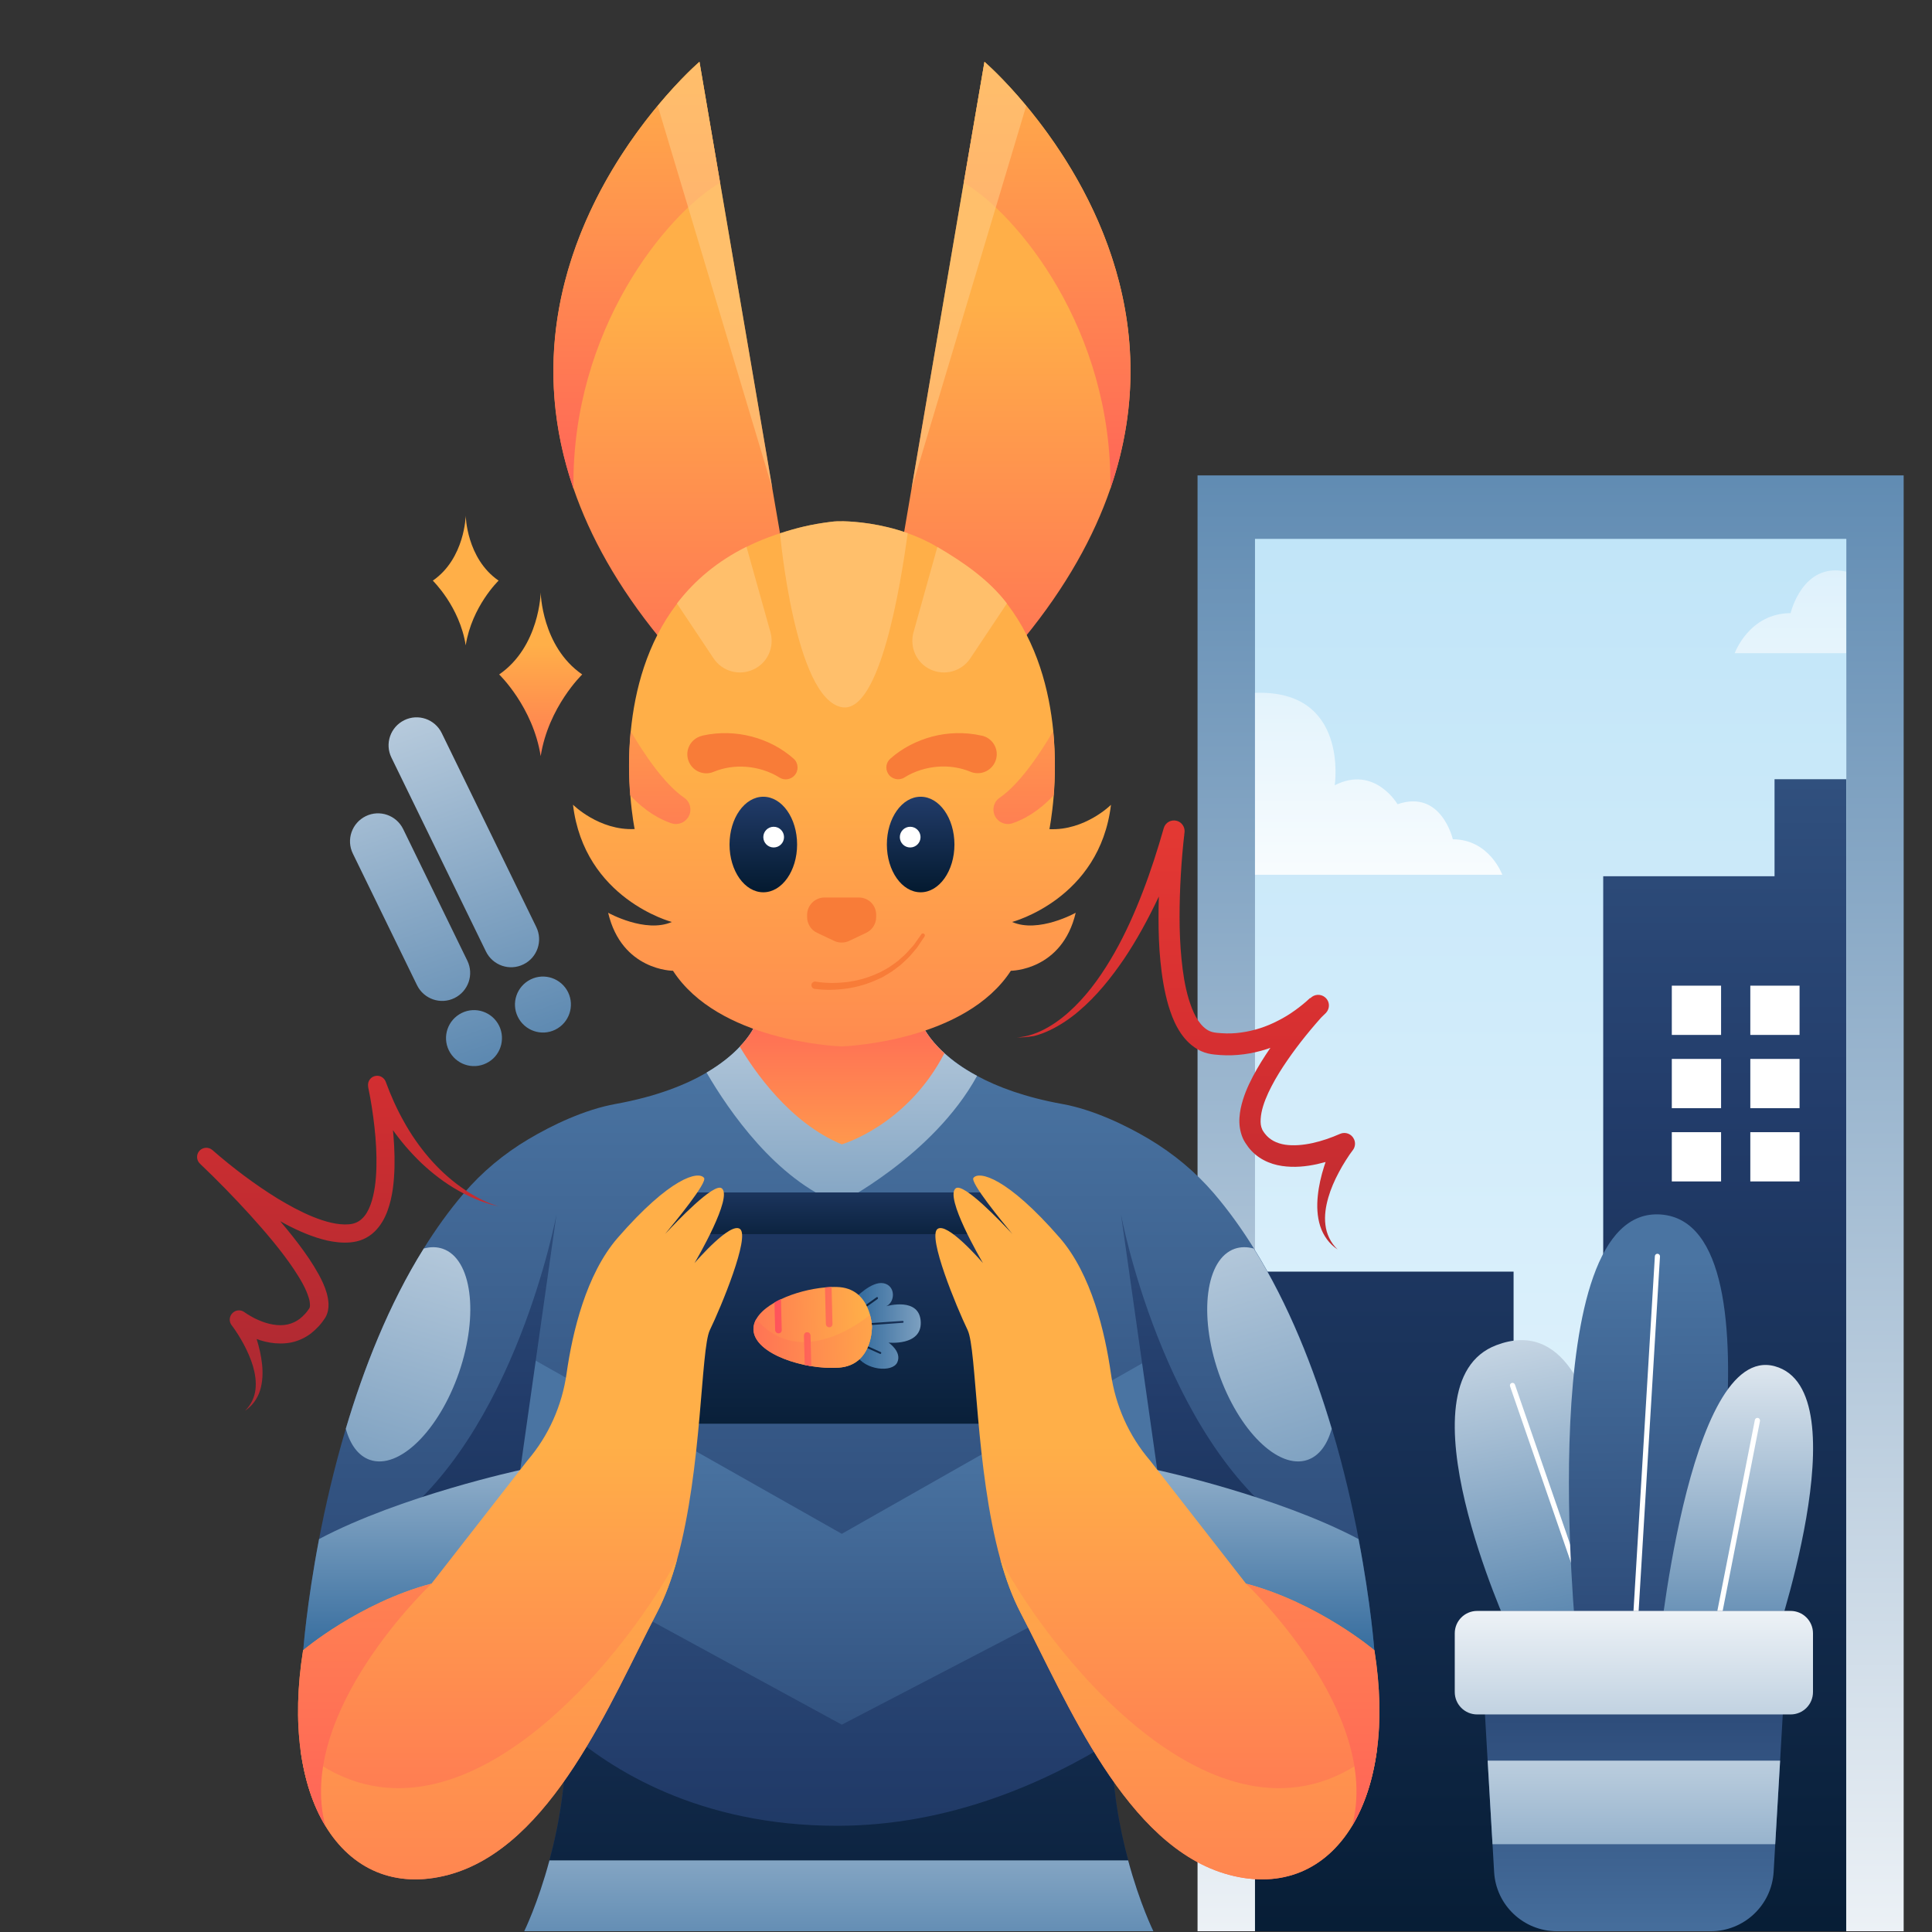 <svg width="1500" height="1500" viewBox="0 0 1500 1500" fill="none" xmlns="http://www.w3.org/2000/svg">
<rect x="0" y="0" width="1500" height="1500" fill="#333333" stroke="none"/>
<path d="M1478 369.103H929.768V1499.41H1478V369.103Z" fill="url(#paint0_linear_200_2)"/>
<path d="M1433.49 418.381H974.375V1499.41H1433.49V418.381Z" fill="url(#paint1_linear_200_2)"/>
<path d="M1433.39 604.985V1499.41H974.375V987.289H1175.14V1074.36H1244.73V680.316H1377.75V604.985H1433.39Z" fill="url(#paint2_linear_200_2)"/>
<path d="M974.375 679.167H1166.39C1166.39 679.167 1156.5 651.702 1127.97 651.613C1127.97 651.613 1119.05 612.58 1085.05 624.413C1085.05 624.413 1067.29 593.857 1036.29 609.665C1036.29 609.665 1047.51 535.13 974.375 537.956V679.167Z" fill="url(#paint3_linear_200_2)"/>
<path d="M1433.39 443.815V507.135H1346.84C1346.84 507.135 1357.97 476.137 1390.21 476.049C1390.29 476.049 1399.39 436.132 1433.39 443.815Z" fill="url(#paint4_linear_200_2)"/>
<path d="M1067.02 1281.28C971.902 1206.75 895.496 1225.38 895.496 1225.38C892.76 1230.15 890.203 1235 887.904 1239.77C869.712 1277.39 863.259 1316.16 863.173 1351.93C863.086 1386.99 869.003 1419.13 875.893 1444.39C884.903 1477.95 895.496 1499.41 895.496 1499.41H406.977C406.977 1499.41 417.576 1477.95 426.585 1444.39C434.004 1416.93 440.364 1381.42 439.127 1342.92C438.068 1309.72 431.266 1274.21 414.573 1239.77C412.188 1234.92 409.715 1230.15 406.977 1225.38C406.977 1225.38 330.488 1206.75 235.451 1281.28C235.451 1281.28 238.012 1245.78 247.729 1194.91C252.586 1169.39 259.387 1139.98 268.485 1109.25C282.352 1062.62 301.783 1012.9 328.987 969.358C338.349 954.261 348.683 939.867 359.989 926.619C374.297 909.84 391.343 895.711 410.245 884.49C428.616 873.54 453.877 861.445 477.902 857.119C509.698 851.376 532.486 842.188 548.649 832.742C578.591 815.169 586.01 796.535 586.01 796.535C586.01 796.535 614.451 808.194 651.283 809.604C688.114 808.194 716.554 796.535 716.554 796.535C716.554 796.535 724.768 817.11 758.596 835.306C774.406 843.871 795.869 851.906 824.661 857.119C848.69 861.445 873.945 873.54 892.323 884.49C911.224 895.797 928.27 909.926 942.573 926.619C953.882 939.867 964.217 954.261 973.578 969.358C1000.69 1012.9 1020.13 1062.62 1034.08 1109.25C1043.27 1139.98 1049.98 1169.39 1054.83 1194.91C1064.55 1245.78 1067.02 1281.28 1067.02 1281.28Z" fill="url(#paint5_linear_200_2)"/>
<path d="M895.504 1499.41H406.979C406.979 1499.41 417.578 1477.95 426.587 1444.39C434.006 1416.93 440.365 1381.42 439.129 1342.92C473.84 1373.57 542.38 1417.54 650.047 1417.54C737.223 1417.54 812.034 1383.81 863.26 1351.93C863.174 1386.99 869.09 1419.13 875.98 1444.39C884.904 1477.95 895.504 1499.41 895.504 1499.41Z" fill="url(#paint6_linear_200_2)"/>
<path d="M415.987 1056.44L653.579 1190.85L891.793 1055.64L913.165 1203.92L653.579 1339.03L366.172 1182.46L415.987 1056.44Z" fill="url(#paint7_linear_200_2)"/>
<path d="M758.598 835.306C724.417 897.652 651.284 934.475 651.284 934.475C602.705 915.842 566.139 862.942 548.562 832.742C560.31 825.853 568.612 818.785 574.354 812.698C583.185 803.424 585.924 796.535 585.924 796.535C585.924 796.535 614.364 808.194 651.196 809.604C688.027 808.194 716.467 796.535 716.467 796.535C716.467 796.535 720.265 805.981 733.249 817.726C739.431 823.383 747.646 829.477 758.598 835.306Z" fill="url(#paint8_linear_200_2)"/>
<path d="M775.469 1105.36H524.451C515.53 1105.36 508.287 1098.12 508.287 1089.2V941.987C508.287 933.064 515.53 925.824 524.451 925.824H775.469C784.389 925.824 791.632 933.064 791.632 941.987V1089.2C791.72 1098.12 784.389 1105.36 775.469 1105.36Z" fill="url(#paint9_linear_200_2)"/>
<path d="M775.469 958.143H524.451C515.53 958.143 508.287 950.903 508.287 941.987C508.287 933.064 515.53 925.824 524.451 925.824H775.469C784.389 925.824 791.632 933.064 791.632 941.987C791.72 950.903 784.389 958.143 775.469 958.143Z" fill="url(#paint10_linear_200_2)"/>
<path d="M403.887 1141.31L432.062 942.868C432.062 942.868 399.912 1115.78 300.105 1185.99L400.795 1168.5L403.887 1141.31Z" fill="url(#paint11_linear_200_2)"/>
<path d="M439.569 1229.53L414.573 1239.77C412.188 1234.92 409.715 1230.15 406.977 1225.38C406.977 1225.38 330.488 1206.75 235.451 1281.28C235.451 1281.28 238.012 1245.78 247.729 1194.91C311.057 1161.35 403.974 1141.31 403.974 1141.31L439.569 1229.53Z" fill="url(#paint12_linear_200_2)"/>
<path d="M551.124 1032.68C543.97 1047.52 545.207 1139.8 525.775 1210.45C521.624 1225.64 516.413 1239.86 510.054 1252.05C474.017 1321.02 428.353 1434.15 348.155 1455.61C306.731 1466.65 272.991 1451.28 252.588 1417.54C242.961 1401.74 236.425 1381.78 233.333 1358.73C230.242 1335.77 230.772 1309.72 235.276 1281.28C235.276 1281.28 278.644 1244.46 334.995 1229.53L409.54 1133.89C425.968 1114.72 436.391 1091.23 439.924 1066.15C444.428 1034.62 454.939 989.495 479.493 961.15C520.564 913.901 542.292 908.952 546.62 914.517C549.358 918.054 524.185 948.697 516.324 958.143C525.334 948.432 554.216 918.14 560.31 922.558C569.319 929.176 540.79 978.015 539.2 980.665C541.055 978.545 567.111 948.518 574.53 954.168C582.479 960.09 559.868 1014.67 551.124 1032.68Z" fill="url(#paint13_linear_200_2)"/>
<path d="M525.774 1210.45C521.623 1225.64 516.412 1239.86 510.052 1252.05C474.016 1321.02 428.352 1434.15 348.154 1455.61C306.73 1466.65 272.989 1451.28 252.587 1417.54C242.959 1401.74 236.423 1381.78 233.332 1358.73C348.154 1455.61 482.937 1290.73 525.774 1210.45Z" fill="url(#paint14_linear_200_2)"/>
<path d="M252.588 1417.54C233.51 1386.02 226.179 1338.33 235.364 1281.28C235.364 1281.28 278.732 1244.46 335.083 1229.53C335.171 1229.53 229.27 1328.97 252.588 1417.54Z" fill="url(#paint15_linear_200_2)"/>
<path d="M356.37 1065.62C340.736 1110.83 309.822 1141.22 287.211 1133.44C278.203 1130.36 271.843 1121.61 268.486 1109.25C282.354 1062.62 301.785 1012.9 328.988 969.358C334.112 967.947 339.058 967.947 343.739 969.536C366.261 977.307 371.915 1020.32 356.37 1065.62Z" fill="url(#paint16_linear_200_2)"/>
<path d="M898.504 1141.31L870.328 942.868C870.328 942.868 902.479 1115.78 1002.28 1185.99L901.591 1168.5L898.504 1141.31Z" fill="url(#paint17_linear_200_2)"/>
<path d="M862.908 1229.53L887.904 1239.77C890.289 1234.92 892.76 1230.15 895.503 1225.38C895.503 1225.38 971.989 1206.75 1067.02 1281.28C1067.02 1281.28 1064.47 1245.78 1054.75 1194.91C991.42 1161.35 898.504 1141.31 898.504 1141.31L862.908 1229.53Z" fill="url(#paint18_linear_200_2)"/>
<path d="M751.266 1032.68C758.42 1047.52 757.183 1139.8 776.614 1210.45C780.766 1225.64 785.977 1239.86 792.336 1252.05C828.371 1321.02 874.038 1434.15 954.233 1455.61C995.659 1466.65 1029.4 1451.28 1049.8 1417.54C1059.43 1401.74 1065.96 1381.78 1069.06 1358.73C1072.14 1335.77 1071.61 1309.72 1067.12 1281.28C1067.12 1281.28 1023.75 1244.46 967.397 1229.53L892.853 1133.89C876.423 1114.72 866.001 1091.23 862.464 1066.15C857.959 1034.62 847.451 989.495 822.899 961.15C781.826 913.901 760.098 908.952 755.77 914.517C753.032 918.054 778.204 948.697 786.066 958.143C777.056 948.432 748.174 918.14 742.08 922.558C733.071 929.176 761.599 978.015 763.189 980.665C761.334 978.545 735.279 948.518 727.86 954.168C719.998 960.09 742.61 1014.67 751.266 1032.68Z" fill="url(#paint19_linear_200_2)"/>
<path d="M776.615 1210.45C780.766 1225.64 785.978 1239.86 792.337 1252.05C828.372 1321.02 874.038 1434.15 954.234 1455.61C995.66 1466.65 1029.4 1451.28 1049.8 1417.54C1059.43 1401.74 1065.96 1381.78 1069.06 1358.73C954.233 1455.61 819.454 1290.73 776.615 1210.45Z" fill="url(#paint20_linear_200_2)"/>
<path d="M1049.81 1417.54C1068.88 1386.02 1076.21 1338.33 1067.02 1281.28C1067.02 1281.28 1023.66 1244.46 967.305 1229.53C967.305 1229.53 1073.12 1328.97 1049.81 1417.54Z" fill="url(#paint21_linear_200_2)"/>
<path d="M946.019 1065.62C961.654 1110.83 992.566 1141.22 1015.18 1133.44C1024.19 1130.36 1030.55 1121.61 1033.91 1109.25C1020.04 1062.62 1000.61 1012.9 973.4 969.358C968.279 967.947 963.33 967.947 958.653 969.536C936.22 977.307 930.477 1020.32 946.019 1065.62Z" fill="url(#paint22_linear_200_2)"/>
<path d="M663.736 1008.13C663.736 1008.13 676.367 994.529 685.906 996.298C695.445 998.06 695.18 1010.87 688.114 1014.14C688.114 1014.14 714.346 1006.45 714.876 1026.76C715.318 1045.13 689.881 1042.39 689.881 1042.39C689.881 1042.39 700.391 1049.46 696.681 1057.67C692.972 1065.98 671.421 1063.86 664.796 1052.02L663.736 1008.13Z" fill="url(#paint23_linear_200_2)"/>
<path d="M667.447 1017.23C667.359 1016.87 667.447 1016.52 667.712 1016.34L680.607 1007.16C680.961 1006.9 681.314 1007.07 681.579 1007.43C681.755 1007.78 681.667 1008.22 681.402 1008.49L668.507 1017.67C668.154 1017.93 667.8 1017.76 667.535 1017.4C667.447 1017.32 667.447 1017.32 667.447 1017.23Z" fill="url(#paint24_linear_200_2)"/>
<path d="M671.068 1028.53C671.068 1028.44 671.068 1028.44 671.068 1028.35C671.068 1027.91 671.333 1027.56 671.686 1027.56L700.834 1025.53C701.187 1025.53 701.541 1025.79 701.541 1026.23C701.541 1026.68 701.276 1027.03 700.922 1027.03L671.775 1029.06C671.422 1029.06 671.157 1028.88 671.068 1028.53Z" fill="url(#paint25_linear_200_2)"/>
<path d="M668.152 1044.07C668.152 1043.9 668.152 1043.72 668.152 1043.54C668.329 1043.19 668.682 1042.92 669.035 1043.1L683.785 1049.73C684.139 1049.9 684.315 1050.34 684.139 1050.69C683.962 1051.05 683.609 1051.32 683.256 1051.14L668.505 1044.51C668.329 1044.43 668.152 1044.25 668.152 1044.07Z" fill="url(#paint26_linear_200_2)"/>
<path d="M629.907 1060.68C628.141 1060.41 626.463 1060.05 624.785 1059.7C604.382 1055.38 585.392 1045.4 585.039 1032.15C584.862 1024.11 591.575 1016.87 601.378 1011.31C602.968 1010.34 604.647 1009.55 606.413 1008.66C616.659 1003.8 629.113 1000.62 640.506 999.563C642.273 999.385 643.951 999.298 645.629 999.212C647.042 999.12 648.367 999.212 649.78 999.212C676.277 999.828 676.984 1029.86 676.984 1029.86C676.984 1029.86 677.779 1059.88 651.37 1061.82C644.746 1062.27 637.326 1061.91 629.907 1060.68Z" fill="url(#paint27_linear_200_2)"/>
<path d="M651.372 1061.82C677.781 1059.88 676.986 1029.86 676.986 1029.86C676.986 1029.86 676.898 1025.97 675.485 1020.93C662.678 1031.09 619.134 1060.85 587.072 1024.21C585.659 1026.76 584.864 1029.41 584.952 1032.24C585.482 1051.32 624.963 1063.76 651.372 1061.82Z" fill="url(#paint28_linear_200_2)"/>
<path d="M644.129 1030.47H643.6C642.363 1030.47 641.303 1029.41 641.215 1027.91L640.508 999.563C642.275 999.385 643.953 999.299 645.631 999.212L646.337 1027.74C646.426 1029.24 645.454 1030.39 644.129 1030.47Z" fill="url(#paint29_linear_200_2)"/>
<path d="M629.909 1060.68C628.143 1060.41 626.465 1060.05 624.787 1059.7L624.168 1037.01C624.168 1035.59 625.14 1034.36 626.376 1034.36H626.906C628.143 1034.36 629.203 1035.42 629.291 1036.92L629.909 1060.68Z" fill="url(#paint30_linear_200_2)"/>
<path d="M604.735 1035.15H604.206C602.969 1035.15 601.909 1034.09 601.821 1032.59L601.291 1011.22C602.881 1010.25 604.559 1009.45 606.325 1008.57L606.943 1032.41C607.032 1034 606.06 1035.15 604.735 1035.15Z" fill="url(#paint31_linear_200_2)"/>
<path d="M895.504 1499.41H406.979C406.979 1499.41 417.578 1477.95 426.587 1444.39H875.894C884.904 1477.95 895.504 1499.41 895.504 1499.41Z" fill="url(#paint32_linear_200_2)"/>
<path d="M733.249 817.726C704.013 874.07 653.581 888.464 653.581 888.464C613.128 871.864 585.306 831.067 574.354 812.605C583.186 803.331 585.924 796.442 585.924 796.442C585.924 796.442 614.365 808.101 651.196 809.518C688.027 808.101 716.467 796.442 716.467 796.442C716.467 796.442 720.265 805.981 733.249 817.726Z" fill="url(#paint33_linear_200_2)"/>
<path d="M605.62 414.054L512.261 495.478C479.404 455.296 458.03 416.35 445.312 379.347C398.853 244.494 466.775 134.899 510.672 82.088C528.955 60.099 543.087 48 543.087 48L559.073 141.788L599.614 379.259L605.62 414.054Z" fill="url(#paint34_linear_200_2)"/>
<path d="M559.073 141.788C517.561 166.338 443.633 255.71 445.223 379.347C379.421 188.416 542.998 48 542.998 48L559.073 141.788Z" fill="url(#paint35_linear_200_2)"/>
<path opacity="0.6" d="M599.703 379.348L510.672 82.177C528.955 60.187 543.087 48.088 543.087 48.088L559.073 141.876L599.703 379.348Z" fill="#FFCA83"/>
<path d="M701.805 414.054L795.163 495.478C828.021 455.296 849.393 416.35 862.113 379.347C908.574 244.494 840.648 134.899 796.753 82.088C778.47 60.099 764.338 48 764.338 48L748.263 141.788L707.722 379.347L701.805 414.054Z" fill="url(#paint36_linear_200_2)"/>
<path d="M748.264 141.788C789.776 166.338 863.704 255.71 862.114 379.347C927.913 188.416 764.339 48 764.339 48L748.264 141.788Z" fill="url(#paint37_linear_200_2)"/>
<path opacity="0.6" d="M707.723 379.348L796.754 82.177C778.471 60.187 764.339 48.088 764.339 48.088L748.264 141.788L707.723 379.348Z" fill="#FFCA83"/>
<path d="M835.176 708.663C824.576 753.704 784.83 753.704 784.83 753.704C749.588 807.836 659.408 812.168 653.844 812.433C653.844 812.433 653.756 812.433 653.668 812.433H653.491C650.753 812.34 626.729 811.194 599.083 803.331C571.438 795.475 540.082 780.816 522.506 753.704C522.506 753.704 482.76 753.704 472.161 708.663C472.161 708.663 501.043 724.823 521.623 715.814C521.623 715.814 453.613 698.066 444.869 624.767C444.869 624.767 465.095 644.991 492.741 643.666C492.741 643.666 490.621 633.598 489.384 617.525C488.324 604.19 487.883 586.793 489.738 567.629C492.829 535.836 502.191 499.275 525.685 468.631C526.039 468.19 526.392 467.748 526.746 467.218C539.729 450.615 556.952 435.867 579.652 424.563C579.917 424.387 580.27 424.21 580.535 424.122C587.513 420.677 595.02 417.586 602.969 414.937C603.853 414.584 604.736 414.319 605.619 414.054C618.691 409.815 629.644 407.077 645.189 405.134C648.457 404.693 651.813 404.604 655.081 404.693C664.355 404.958 683.698 406.459 704.543 413.877C704.631 413.877 704.631 413.877 704.719 413.966C712.05 416.615 719.557 419.883 726.889 424.21C727.154 424.387 727.419 424.563 727.772 424.74C749.676 437.545 767.694 450.703 780.767 467.307C781.12 467.748 781.473 468.19 781.827 468.719C805.321 499.363 814.683 536.013 817.772 567.717C819.541 586.881 819.19 604.278 818.13 617.614C816.805 633.687 814.771 643.754 814.771 643.754C842.417 644.991 862.557 624.855 862.557 624.855C853.812 698.066 785.801 715.814 785.801 715.814C806.292 724.823 835.176 708.663 835.176 708.663Z" fill="url(#paint38_linear_200_2)"/>
<path opacity="0.6" d="M781.739 468.543L753.299 511.197C746.498 521.353 733.249 524.974 722.209 519.675C713.553 515.525 708.342 506.87 708.342 497.597C708.342 495.39 708.607 493.182 709.225 490.974L727.773 424.652C749.678 437.457 767.696 450.615 780.768 467.218C781.033 467.66 781.386 468.101 781.739 468.543Z" fill="#FFCA83"/>
<path d="M771.316 628.564C771.316 636.247 778.912 641.635 786.154 639.162C794.722 636.247 806.204 630.154 818.037 617.525C819.097 604.19 819.541 586.793 817.686 567.629C808.324 583.702 792.073 608.518 775.998 619.468C772.995 621.499 771.316 624.943 771.316 628.564Z" fill="url(#paint39_linear_200_2)"/>
<path d="M714.789 692.767C729.276 692.767 741.021 676.161 741.021 655.676C741.021 635.191 729.276 618.585 714.789 618.585C700.301 618.585 688.557 635.191 688.557 655.676C688.557 676.161 700.301 692.767 714.789 692.767Z" fill="url(#paint40_linear_200_2)"/>
<path d="M706.662 657.972C711.101 657.972 714.7 654.374 714.7 649.936C714.7 645.497 711.101 641.9 706.662 641.9C702.224 641.9 698.625 645.497 698.625 649.936C698.625 654.374 702.224 657.972 706.662 657.972Z" fill="url(#paint41_linear_200_2)"/>
<path opacity="0.6" d="M599.083 497.597C599.083 506.87 593.872 515.613 585.129 519.675C574.088 524.974 560.839 521.353 554.038 511.197L525.598 468.542C525.951 468.101 526.305 467.659 526.658 467.129C539.641 450.527 556.864 435.779 579.564 424.475L598.2 490.885C598.818 493.182 599.083 495.389 599.083 497.597Z" fill="#FFCA83"/>
<path d="M536.019 628.564C536.019 636.247 528.423 641.635 521.18 639.162C512.613 636.247 501.131 630.154 489.295 617.525C488.235 604.19 487.794 586.793 489.649 567.629C499.011 583.702 515.263 608.518 531.338 619.468C534.341 621.499 536.019 624.943 536.019 628.564Z" fill="url(#paint42_linear_200_2)"/>
<path d="M592.637 692.767C607.124 692.767 618.869 676.161 618.869 655.676C618.869 635.191 607.124 618.585 592.637 618.585C578.149 618.585 566.404 635.191 566.404 655.676C566.404 676.161 578.149 692.767 592.637 692.767Z" fill="url(#paint43_linear_200_2)"/>
<path d="M600.674 657.972C605.113 657.972 608.712 654.374 608.712 649.936C608.712 645.497 605.113 641.9 600.674 641.9C596.235 641.9 592.637 645.497 592.637 649.936C592.637 654.374 596.235 657.972 600.674 657.972Z" fill="url(#paint44_linear_200_2)"/>
<path d="M753.386 599.157C745.703 595.977 736.958 594.564 728.038 595.271C719.117 595.977 710.108 598.715 702.423 603.483L702.159 603.66C697.83 606.31 692.178 604.985 689.528 600.658C687.144 596.772 687.939 591.915 691.295 589.001C700.569 580.787 711.786 575.047 723.798 571.868C735.81 568.689 748.97 568.247 761.778 571.073L762.308 571.161C770.257 572.928 775.291 580.787 773.524 588.736C771.758 596.684 763.898 601.718 755.948 599.952C755.065 599.775 754.181 599.51 753.386 599.157Z" fill="#F87C38"/>
<path d="M545.648 571.073C558.455 568.247 571.527 568.689 583.628 571.868C595.728 575.047 606.857 580.787 616.131 589.001C619.928 592.356 620.282 598.185 616.925 601.982C613.923 605.338 608.977 606.045 605.267 603.748L605.002 603.572C597.317 598.803 588.309 596.066 579.388 595.359C570.467 594.652 561.723 596.065 554.039 599.245C546.531 602.424 537.875 598.803 534.784 591.296C531.605 583.79 535.226 575.136 542.733 572.044C543.528 571.691 544.323 571.426 545.206 571.25L545.648 571.073Z" fill="#F87C38"/>
<path d="M666.828 696.83H653.491H640.154C632.735 696.83 626.641 702.835 626.641 710.342V712.018C626.641 717.232 629.644 722.001 634.325 724.207L647.75 730.566C651.371 732.242 655.522 732.242 659.144 730.566L672.569 724.207C677.25 722.001 680.253 717.232 680.253 712.018V710.342C680.342 702.835 674.335 696.83 666.828 696.83Z" fill="#F87C38"/>
<path opacity="0.6" d="M704.719 413.877C699.332 454.059 683.08 554.294 653.668 549.083C617.013 542.548 605.619 414.054 605.619 414.054C618.692 409.815 629.643 407.077 645.188 405.134C648.456 404.693 651.813 404.604 655.081 404.693C664.355 404.958 683.698 406.459 704.542 413.877C704.631 413.877 704.631 413.877 704.719 413.877Z" fill="#FFCA83"/>
<path d="M633.619 762.183C641.126 763.415 649.252 763.415 657.113 762.534C664.974 761.56 672.658 759.533 679.901 756.353C681.756 755.558 683.522 754.85 685.289 753.79C686.967 752.823 688.822 751.935 690.412 750.875C693.679 748.583 697.036 746.464 699.862 743.635C702.954 741.164 705.515 738.071 708.165 735.156C709.578 733.745 710.638 731.977 711.786 730.387L715.23 725.532L715.319 725.353C715.76 724.651 716.732 724.472 717.438 725.002C718.145 725.445 718.233 726.413 717.792 727.121L714.347 732.242C713.199 733.924 712.139 735.772 710.726 737.276C708.076 740.456 705.427 743.721 702.247 746.371C699.332 749.378 695.887 751.67 692.531 754.234C690.765 755.38 688.998 756.353 687.144 757.499C685.377 758.645 683.522 759.533 681.579 760.328C673.983 763.858 665.946 766.243 657.643 767.482C649.341 768.628 641.038 768.893 632.471 767.747C630.881 767.568 629.821 766.064 629.998 764.567C630.174 762.977 631.676 761.918 633.177 762.09C633.177 762.09 633.177 762.09 633.266 762.09L633.619 762.183Z" fill="#F87C38"/>
<path d="M1336.24 803.51H1297.99V765.269H1336.24V803.51ZM1336.24 822.144H1297.99V860.385H1336.24V822.144ZM1336.24 879.018H1297.99V917.259H1336.24V879.018ZM1397.18 765.269H1358.94V803.51H1397.18V765.269ZM1397.18 822.144H1358.94V860.385H1397.18V822.144ZM1397.18 879.018H1358.94V917.259H1397.18V879.018Z" fill="url(#paint45_linear_200_2)"/>
<path d="M1171.69 1265.56C1171.69 1265.56 1083.63 1073.75 1161.89 1044.34C1263.81 1006.01 1254.37 1265.56 1254.37 1265.56H1171.69Z" fill="url(#paint46_linear_200_2)"/>
<path d="M1243.32 1277.48C1242.53 1277.48 1241.73 1276.95 1241.47 1276.16L1172.4 1076.31C1172.04 1075.25 1172.57 1074.1 1173.63 1073.75C1174.69 1073.4 1175.84 1073.93 1176.2 1074.99L1245.26 1274.83C1245.62 1275.89 1245.09 1277.04 1244.03 1277.4C1243.77 1277.48 1243.59 1277.48 1243.32 1277.48Z" fill="white"/>
<path d="M1223.81 1272.54C1223.81 1272.54 1189.36 935.098 1289.69 942.954C1390.03 950.817 1314.25 1282.16 1314.25 1282.16L1223.81 1272.54Z" fill="url(#paint47_linear_200_2)"/>
<path d="M1268.58 1279.34H1268.5C1267.44 1279.25 1266.55 1278.36 1266.64 1277.22L1284.84 975.279C1284.93 974.133 1285.9 973.339 1286.96 973.425C1288.02 973.511 1288.9 974.398 1288.81 975.544L1270.62 1277.48C1270.44 1278.54 1269.64 1279.34 1268.58 1279.34Z" fill="white"/>
<path d="M1286.78 1290.9C1286.78 1290.9 1309.92 1041.95 1378.01 1060.76C1446.11 1079.66 1375.63 1282.16 1375.63 1282.16L1286.78 1290.9Z" fill="url(#paint48_linear_200_2)"/>
<path d="M1331.65 1271.57C1331.56 1271.57 1331.38 1271.57 1331.3 1271.57C1330.24 1271.39 1329.53 1270.33 1329.71 1269.18L1362.47 1102.45C1362.65 1101.39 1363.71 1100.68 1364.86 1100.86C1365.92 1101.04 1366.63 1102.1 1366.45 1103.24L1333.68 1269.98C1333.5 1270.86 1332.62 1271.57 1331.65 1271.57Z" fill="white"/>
<path d="M1388.79 1250.82L1382.08 1366.94L1378.28 1431.85L1377.05 1453.31C1375.54 1479.19 1354.08 1499.41 1328.2 1499.41H1208.87C1182.91 1499.41 1161.44 1479.19 1160.03 1453.31L1158.79 1431.85L1155 1366.94L1148.29 1250.82H1388.79Z" fill="url(#paint49_linear_200_2)"/>
<path d="M1155 1366.94H1382.08L1378.28 1431.85H1158.79L1155 1366.94Z" fill="url(#paint50_linear_200_2)"/>
<path d="M1390.21 1331.09H1146.87C1137.24 1331.09 1129.47 1323.32 1129.47 1313.69V1268.12C1129.47 1258.5 1137.24 1250.72 1146.87 1250.72H1390.21C1399.83 1250.72 1407.6 1258.5 1407.6 1268.12V1313.69C1407.6 1323.32 1399.83 1331.09 1390.21 1331.09Z" fill="url(#paint51_linear_200_2)"/>
<path d="M406.361 748.756C395.586 754.055 382.602 749.55 377.303 738.78L303.906 588.206C298.606 577.431 303.111 564.45 313.886 559.151C324.662 553.852 337.646 558.356 342.945 569.13L416.343 719.702C421.642 730.48 417.138 743.549 406.361 748.756ZM441.073 770.396C435.774 759.619 422.79 755.115 412.014 760.414C401.239 765.713 396.735 778.696 402.034 789.467C407.333 800.245 420.317 804.749 431.092 799.45C441.868 794.15 446.284 781.167 441.073 770.396Z" fill="url(#paint52_linear_200_2)"/>
<path d="M352.836 774.901C342.06 780.194 329.077 775.696 323.777 764.918L273.962 662.741C268.663 651.967 273.167 638.985 283.943 633.687C294.718 628.388 307.702 632.892 313.002 643.666L362.817 745.841C368.116 756.618 363.612 769.602 352.836 774.901ZM387.548 796.449C382.248 785.672 369.264 781.167 358.488 786.467C347.713 791.766 343.209 804.749 348.508 815.52C353.807 826.297 366.791 830.802 377.566 825.502C388.342 820.289 392.758 807.22 387.548 796.449Z" fill="url(#paint53_linear_200_2)"/>
<path d="M419.787 587.058C425.794 548.818 452.026 523.649 452.026 523.649C420.494 501.924 419.787 459.888 419.787 459.888C419.787 459.888 419.081 501.924 387.549 523.649C387.549 523.649 413.781 548.818 419.787 587.058Z" fill="url(#paint54_linear_200_2)"/>
<path d="M361.58 501.042C366.35 470.751 387.107 450.792 387.107 450.792C362.11 433.571 361.58 400.277 361.58 400.277C361.58 400.277 360.962 433.571 336.055 450.792C335.967 450.88 356.811 470.751 361.58 501.042Z" fill="url(#paint55_linear_200_2)"/>
<path d="M789.246 805.365C793.663 805.365 797.991 804.305 802.142 802.894C806.293 801.477 810.18 799.622 813.978 797.416C821.482 793.091 828.286 787.526 834.467 781.432C846.836 769.244 856.727 754.764 865.294 739.747C873.86 724.651 880.929 708.752 887.196 692.503C893.47 676.253 898.77 659.65 903.54 642.96C904.772 638.544 909.37 636.071 913.696 637.307C917.585 638.367 919.97 642.077 919.705 645.874L919.612 646.58C917.141 668.129 915.816 690.295 915.816 712.111C915.816 723.061 916.26 733.924 917.32 744.609C918.38 755.294 919.97 765.892 922.971 775.782C924.468 780.637 926.237 785.407 928.536 789.56C930.828 793.707 933.657 797.065 936.751 799.185C939.931 801.391 942.846 801.835 948.497 802.186C953.532 802.537 958.567 802.364 963.509 801.656C973.493 800.331 983.298 797.151 992.394 792.382C996.985 790.09 1001.4 787.348 1005.55 784.347C1007.67 782.843 1009.71 781.253 1011.65 779.664C1012.62 778.869 1013.59 777.988 1014.56 777.193C1015.44 776.398 1016.5 775.431 1017.13 774.808L1029.22 786.202C1018.62 797.774 1008.38 810.313 999.456 823.29C994.951 829.828 990.804 836.452 987.273 843.255C983.735 850.051 980.734 857.119 979.409 863.829C978.793 867.181 978.528 870.453 978.879 873.103C979.058 874.428 979.409 875.66 979.939 876.813C980.204 877.429 980.383 877.78 980.82 878.402C981.264 879.018 981.615 879.634 982.145 880.257C985.769 884.934 991.069 887.669 997.694 888.729C1010.94 890.677 1026.93 886.259 1040.17 880.429L1040.35 880.343C1044.59 878.488 1049.45 880.343 1051.3 884.583C1052.46 887.146 1052.19 890.054 1050.77 892.353C1048.83 894.823 1046.71 898.003 1044.86 900.918C1042.92 903.925 1041.15 907.012 1039.47 910.191C1036.11 916.464 1033.2 923.088 1031.26 929.885C1029.32 936.688 1028.16 943.842 1029.05 950.903C1029.85 957.971 1033.02 964.86 1038.5 970.066C1032.23 966.006 1027.37 959.382 1024.98 951.877C1022.6 944.372 1022.33 936.244 1023.13 928.474C1023.92 920.611 1025.69 913.02 1028.08 905.515C1029.22 901.805 1030.55 898.096 1032.05 894.472C1033.55 890.763 1035.05 887.318 1036.99 883.523L1047.59 895.446C1043.27 897.473 1039.47 898.891 1035.23 900.302C1031.08 901.713 1026.93 902.865 1022.6 903.832C1014.03 905.687 1004.85 906.661 995.309 905.25C990.539 904.541 985.683 903.13 981.085 900.653C976.494 898.268 972.34 894.737 969.16 890.584C968.365 889.524 967.663 888.464 966.954 887.404C966.252 886.351 965.457 884.934 964.927 883.702C963.774 881.052 963.072 878.31 962.628 875.66C961.833 870.275 962.363 865.333 963.244 860.736C965.192 851.462 968.723 843.427 972.698 835.836C976.673 828.238 981.178 821.084 985.948 814.109C995.574 800.245 1005.91 787.526 1017.3 775.073C1020.39 771.721 1025.61 771.456 1029.05 774.543C1032.5 777.637 1032.67 782.843 1029.58 786.288C1029.58 786.288 1029.49 786.38 1029.4 786.467C1028.08 787.791 1027.1 788.765 1025.96 789.825C1024.81 790.885 1023.66 791.852 1022.51 792.826C1020.21 794.767 1017.83 796.535 1015.44 798.304C1010.59 801.742 1005.47 804.835 1000.17 807.571C989.565 813.049 977.905 816.937 965.808 818.527C959.799 819.322 953.618 819.587 947.523 819.143C944.436 818.878 941.693 818.792 937.811 817.905C934.187 817.024 930.656 815.434 927.648 813.314C921.56 809.161 917.32 803.597 914.226 798.039C911.046 792.475 909.012 786.646 907.25 780.989C903.891 769.509 902.129 758.029 900.976 746.636C899.83 735.243 899.479 723.856 899.479 712.548C899.479 689.854 900.804 667.511 903.447 644.903L919.526 648.523C913.345 665.214 906.541 681.817 898.856 697.89C891.171 713.959 882.605 729.771 872.627 744.609C862.557 759.354 851.249 773.483 837.561 785.056C830.757 790.885 823.251 795.919 815.214 799.801C811.151 801.742 807 803.332 802.672 804.391C798.079 805.014 793.663 805.716 789.246 805.365ZM372.709 930.766C367.586 928.123 362.64 925.115 358.047 921.764C348.685 915.139 340.294 907.277 332.875 898.626C325.455 889.968 319.008 880.608 313.532 870.718C307.967 860.829 303.374 850.495 299.488 839.897C298.34 836.803 295.16 834.776 291.804 835.306C287.917 835.836 285.268 839.453 285.797 843.341L285.886 844.222C288.006 854.291 289.596 864.796 290.744 875.13C291.892 885.556 292.511 895.976 292.246 906.217C291.981 916.464 290.832 926.705 287.652 935.449C286.062 939.774 283.854 943.663 281.028 946.226C278.202 948.876 275.022 950.201 270.871 950.552C262.215 951.261 252.323 948.518 242.96 944.723C233.598 940.927 224.412 935.893 215.492 930.507C197.738 919.551 180.692 906.661 164.97 892.969L164.882 892.883C162.055 890.412 157.639 890.584 154.989 893.326C152.251 896.148 152.34 900.745 155.254 903.481C168.503 916.107 181.398 929.269 193.764 942.868C206.041 956.467 218.053 970.424 228.033 985.256C232.892 992.588 237.661 1000.44 239.781 1007.86C240.929 1011.49 240.841 1014.93 240.134 1015.81C240.134 1015.91 239.781 1016.34 239.516 1016.7L238.633 1017.93C238.103 1018.73 237.396 1019.44 236.778 1020.14C235.541 1021.56 234.128 1022.79 232.715 1023.94C229.8 1026.15 226.62 1027.56 223.087 1028.35C219.555 1029.06 215.757 1029.06 211.87 1028.35C207.984 1027.74 204.098 1026.41 200.3 1024.74C198.445 1023.94 196.502 1022.97 194.735 1021.91C192.969 1020.93 191.026 1019.7 189.701 1018.73C187.404 1017.05 184.225 1016.87 181.752 1018.46C178.395 1020.58 177.335 1025 179.455 1028.35C182.988 1032.95 186.344 1038.33 189.259 1043.72C192.174 1049.2 194.647 1054.85 196.413 1060.68C198.092 1066.59 199.063 1072.69 198.357 1078.78C197.65 1084.88 194.912 1090.79 190.231 1095.29C195.619 1091.76 199.858 1086.11 201.89 1079.58C203.921 1073.04 204.186 1066.06 203.479 1059.35C202.773 1052.64 201.271 1046.02 199.24 1039.57C197.12 1033.12 194.824 1027.03 191.556 1020.58L181.222 1030.12C183.606 1031.89 185.638 1033.04 187.846 1034.36C190.054 1035.6 192.351 1036.74 194.647 1037.8C199.328 1039.83 204.274 1041.51 209.574 1042.39C214.873 1043.28 220.438 1043.37 226.002 1042.31C231.567 1041.16 236.955 1038.69 241.459 1035.24C243.667 1033.48 245.698 1031.62 247.553 1029.59C248.436 1028.53 249.408 1027.56 250.115 1026.5L251.263 1024.91C251.616 1024.38 251.97 1023.94 252.588 1022.97C254.62 1019.52 255.149 1015.73 255.061 1012.55C254.973 1009.37 254.355 1006.54 253.648 1003.89C252.146 998.683 249.938 994.092 247.553 989.674C245.168 985.348 242.607 981.195 239.957 977.221C229.182 961.323 216.905 947.107 204.363 933.15C191.732 919.286 178.749 906.045 165.058 892.969L155.343 903.481C171.948 917.875 189.171 930.945 207.896 942.517C217.258 948.253 226.973 953.553 237.396 957.792C242.607 959.912 248.083 961.766 253.736 963.091C259.477 964.33 265.483 965.125 271.843 964.595C275.022 964.33 278.555 963.621 281.823 962.21C285.091 960.793 288.094 958.852 290.567 956.467C295.602 951.698 298.693 945.869 300.813 940.218C304.964 928.825 305.935 917.431 306.289 906.31C306.554 895.181 305.847 884.139 304.699 873.275C303.462 862.326 301.873 851.727 299.576 840.778L285.974 845.103C291.186 855.88 297.192 866.3 304.081 876.018C310.882 885.815 318.743 894.916 327.31 903.13C335.966 911.251 345.417 918.491 355.751 924.321C360.873 927.235 366.173 929.799 371.649 931.918C377.125 934.038 382.689 935.8 388.431 936.774C383.131 935.714 377.832 933.415 372.709 930.766Z" fill="url(#paint56_linear_200_2)"/>
<defs>
<linearGradient id="paint0_linear_200_2" x1="1203.88" y1="39.472" x2="1203.88" y2="1654.22" gradientUnits="userSpaceOnUse">
<stop stop-color="#386E9F"/>
<stop offset="1" stop-color="white"/>
</linearGradient>
<linearGradient id="paint1_linear_200_2" x1="1203.88" y1="1969.24" x2="1203.88" y2="113.468" gradientUnits="userSpaceOnUse">
<stop stop-color="white"/>
<stop offset="1" stop-color="#B5E0F7"/>
</linearGradient>
<linearGradient id="paint2_linear_200_2" x1="1203.88" y1="1593.89" x2="1203.88" y2="138.418" gradientUnits="userSpaceOnUse">
<stop stop-color="#03192E"/>
<stop offset="0.5" stop-color="#223C6A"/>
<stop offset="1" stop-color="#4A74A2"/>
</linearGradient>
<linearGradient id="paint3_linear_200_2" x1="1070.36" y1="726.459" x2="1070.36" y2="229.009" gradientUnits="userSpaceOnUse">
<stop stop-color="white"/>
<stop offset="1" stop-color="#B5E0F7"/>
</linearGradient>
<linearGradient id="paint4_linear_200_2" x1="1390.15" y1="709.556" x2="1390.15" y2="110.758" gradientUnits="userSpaceOnUse">
<stop stop-color="white"/>
<stop offset="1" stop-color="#B5E0F7"/>
</linearGradient>
<linearGradient id="paint5_linear_200_2" x1="651.217" y1="1935.41" x2="651.217" y2="824.767" gradientUnits="userSpaceOnUse">
<stop stop-color="#03192E"/>
<stop offset="0.5" stop-color="#223C6A"/>
<stop offset="1" stop-color="#4A74A2"/>
</linearGradient>
<linearGradient id="paint6_linear_200_2" x1="651.218" y1="1609.14" x2="651.218" y2="568.337" gradientUnits="userSpaceOnUse">
<stop stop-color="#03192E"/>
<stop offset="0.5" stop-color="#223C6A"/>
<stop offset="1" stop-color="#4A74A2"/>
</linearGradient>
<linearGradient id="paint7_linear_200_2" x1="639.67" y1="1834.26" x2="639.67" y2="1121.86" gradientUnits="userSpaceOnUse">
<stop stop-color="#03192E"/>
<stop offset="0.5" stop-color="#223C6A"/>
<stop offset="1" stop-color="#4A74A2"/>
</linearGradient>
<linearGradient id="paint8_linear_200_2" x1="653.551" y1="1152.35" x2="653.551" y2="578.592" gradientUnits="userSpaceOnUse">
<stop stop-color="#386E9F"/>
<stop offset="1" stop-color="white"/>
</linearGradient>
<linearGradient id="paint9_linear_200_2" x1="649.967" y1="1146.76" x2="649.967" y2="698.913" gradientUnits="userSpaceOnUse">
<stop stop-color="#03192E"/>
<stop offset="0.5" stop-color="#223C6A"/>
<stop offset="1" stop-color="#4A74A2"/>
</linearGradient>
<linearGradient id="paint10_linear_200_2" x1="649.967" y1="977.724" x2="649.967" y2="844.706" gradientUnits="userSpaceOnUse">
<stop stop-color="#03192E"/>
<stop offset="0.5" stop-color="#223C6A"/>
<stop offset="1" stop-color="#4A74A2"/>
</linearGradient>
<linearGradient id="paint11_linear_200_2" x1="366.146" y1="1609.14" x2="366.146" y2="568.338" gradientUnits="userSpaceOnUse">
<stop stop-color="#03192E"/>
<stop offset="0.5" stop-color="#223C6A"/>
<stop offset="1" stop-color="#4A74A2"/>
</linearGradient>
<linearGradient id="paint12_linear_200_2" x1="337.467" y1="1280.07" x2="337.467" y2="958.441" gradientUnits="userSpaceOnUse">
<stop stop-color="#386E9F"/>
<stop offset="1" stop-color="white"/>
</linearGradient>
<linearGradient id="paint13_linear_200_2" x1="403.891" y1="1836.6" x2="403.891" y2="1122.48" gradientUnits="userSpaceOnUse">
<stop stop-color="#FF2A64"/>
<stop offset="1" stop-color="#FFAF48"/>
</linearGradient>
<linearGradient id="paint14_linear_200_2" x1="379.607" y1="2082.7" x2="379.607" y2="1179.63" gradientUnits="userSpaceOnUse">
<stop stop-color="#FF2A64"/>
<stop offset="1" stop-color="#FFAF48"/>
</linearGradient>
<linearGradient id="paint15_linear_200_2" x1="283.292" y1="1789.99" x2="283.292" y2="941.437" gradientUnits="userSpaceOnUse">
<stop stop-color="#FF2A64"/>
<stop offset="1" stop-color="#FFAF48"/>
</linearGradient>
<linearGradient id="paint16_linear_200_2" x1="226.442" y1="1377.52" x2="422.184" y2="717.502" gradientUnits="userSpaceOnUse">
<stop stop-color="#386E9F"/>
<stop offset="1" stop-color="white"/>
</linearGradient>
<linearGradient id="paint17_linear_200_2" x1="936.287" y1="1609.14" x2="936.287" y2="568.338" gradientUnits="userSpaceOnUse">
<stop stop-color="#03192E"/>
<stop offset="0.5" stop-color="#223C6A"/>
<stop offset="1" stop-color="#4A74A2"/>
</linearGradient>
<linearGradient id="paint18_linear_200_2" x1="964.966" y1="1280.07" x2="964.966" y2="958.441" gradientUnits="userSpaceOnUse">
<stop stop-color="#386E9F"/>
<stop offset="1" stop-color="white"/>
</linearGradient>
<linearGradient id="paint19_linear_200_2" x1="898.543" y1="1836.6" x2="898.543" y2="1122.48" gradientUnits="userSpaceOnUse">
<stop stop-color="#FF2A64"/>
<stop offset="1" stop-color="#FFAF48"/>
</linearGradient>
<linearGradient id="paint20_linear_200_2" x1="922.824" y1="2082.7" x2="922.824" y2="1179.63" gradientUnits="userSpaceOnUse">
<stop stop-color="#FF2A64"/>
<stop offset="1" stop-color="#FFAF48"/>
</linearGradient>
<linearGradient id="paint21_linear_200_2" x1="1019.15" y1="1789.99" x2="1019.15" y2="941.437" gradientUnits="userSpaceOnUse">
<stop stop-color="#FF2A64"/>
<stop offset="1" stop-color="#FFAF48"/>
</linearGradient>
<linearGradient id="paint22_linear_200_2" x1="1075.99" y1="1377.52" x2="880.256" y2="717.502" gradientUnits="userSpaceOnUse">
<stop stop-color="#386E9F"/>
<stop offset="1" stop-color="white"/>
</linearGradient>
<linearGradient id="paint23_linear_200_2" x1="670.365" y1="1029.45" x2="799.218" y2="1029.45" gradientUnits="userSpaceOnUse">
<stop stop-color="#386E9F"/>
<stop offset="1" stop-color="white"/>
</linearGradient>
<linearGradient id="paint24_linear_200_2" x1="650.32" y1="1012.4" x2="782.513" y2="1012.4" gradientUnits="userSpaceOnUse">
<stop stop-color="#03192E"/>
<stop offset="0.5" stop-color="#223C6A"/>
<stop offset="1" stop-color="#4A74A2"/>
</linearGradient>
<linearGradient id="paint25_linear_200_2" x1="650.321" y1="1027.27" x2="782.513" y2="1027.27" gradientUnits="userSpaceOnUse">
<stop stop-color="#03192E"/>
<stop offset="0.5" stop-color="#223C6A"/>
<stop offset="1" stop-color="#4A74A2"/>
</linearGradient>
<linearGradient id="paint26_linear_200_2" x1="650.319" y1="1047.18" x2="782.511" y2="1047.18" gradientUnits="userSpaceOnUse">
<stop stop-color="#03192E"/>
<stop offset="0.5" stop-color="#223C6A"/>
<stop offset="1" stop-color="#4A74A2"/>
</linearGradient>
<linearGradient id="paint27_linear_200_2" x1="446.575" y1="1037.08" x2="674.196" y2="1029.44" gradientUnits="userSpaceOnUse">
<stop stop-color="#FF2A64"/>
<stop offset="1" stop-color="#FFAF48"/>
</linearGradient>
<linearGradient id="paint28_linear_200_2" x1="449.505" y1="1048.85" x2="697.225" y2="1039.91" gradientUnits="userSpaceOnUse">
<stop stop-color="#FF2A64"/>
<stop offset="1" stop-color="#FFAF48"/>
</linearGradient>
<linearGradient id="paint29_linear_200_2" x1="536.109" y1="1014.86" x2="744.321" y2="1014.86" gradientUnits="userSpaceOnUse">
<stop stop-color="#FF2A64"/>
<stop offset="1" stop-color="#FFAF48"/>
</linearGradient>
<linearGradient id="paint30_linear_200_2" x1="536.109" y1="1047.52" x2="744.321" y2="1047.52" gradientUnits="userSpaceOnUse">
<stop stop-color="#FF2A64"/>
<stop offset="1" stop-color="#FFAF48"/>
</linearGradient>
<linearGradient id="paint31_linear_200_2" x1="536.108" y1="1021.93" x2="744.321" y2="1021.93" gradientUnits="userSpaceOnUse">
<stop stop-color="#FF2A64"/>
<stop offset="1" stop-color="#FFAF48"/>
</linearGradient>
<linearGradient id="paint32_linear_200_2" x1="651.218" y1="1577.71" x2="651.218" y2="1226.22" gradientUnits="userSpaceOnUse">
<stop stop-color="#386E9F"/>
<stop offset="1" stop-color="white"/>
</linearGradient>
<linearGradient id="paint33_linear_200_2" x1="653.808" y1="643.369" x2="653.808" y2="940.397" gradientUnits="userSpaceOnUse">
<stop stop-color="#FF2A64"/>
<stop offset="1" stop-color="#FFAF48"/>
</linearGradient>
<linearGradient id="paint34_linear_200_2" x1="517.632" y1="874.56" x2="517.632" y2="235.037" gradientUnits="userSpaceOnUse">
<stop stop-color="#FF2A64"/>
<stop offset="1" stop-color="#FFAF48"/>
</linearGradient>
<linearGradient id="paint35_linear_200_2" x1="494.378" y1="647.098" x2="494.378" y2="43.089" gradientUnits="userSpaceOnUse">
<stop stop-color="#FF2A64"/>
<stop offset="1" stop-color="#FFAF48"/>
</linearGradient>
<linearGradient id="paint36_linear_200_2" x1="789.741" y1="874.56" x2="789.741" y2="235.037" gradientUnits="userSpaceOnUse">
<stop stop-color="#FF2A64"/>
<stop offset="1" stop-color="#FFAF48"/>
</linearGradient>
<linearGradient id="paint37_linear_200_2" x1="812.995" y1="647.098" x2="812.995" y2="43.089" gradientUnits="userSpaceOnUse">
<stop stop-color="#FF2A64"/>
<stop offset="1" stop-color="#FFAF48"/>
</linearGradient>
<linearGradient id="paint38_linear_200_2" x1="653.679" y1="1381.89" x2="653.679" y2="598.752" gradientUnits="userSpaceOnUse">
<stop stop-color="#FF2A64"/>
<stop offset="1" stop-color="#FFAF48"/>
</linearGradient>
<linearGradient id="paint39_linear_200_2" x1="795.129" y1="914.642" x2="795.129" y2="487.986" gradientUnits="userSpaceOnUse">
<stop stop-color="#FF2A64"/>
<stop offset="1" stop-color="#FFAF48"/>
</linearGradient>
<linearGradient id="paint40_linear_200_2" x1="714.746" y1="694.33" x2="714.746" y2="541.266" gradientUnits="userSpaceOnUse">
<stop stop-color="#03192E"/>
<stop offset="0.5" stop-color="#223C6A"/>
<stop offset="1" stop-color="#4A74A2"/>
</linearGradient>
<linearGradient id="paint41_linear_200_2" x1="706.665" y1="666.313" x2="706.665" y2="614.071" gradientUnits="userSpaceOnUse">
<stop stop-color="white"/>
<stop offset="1" stop-color="white"/>
</linearGradient>
<linearGradient id="paint42_linear_200_2" x1="512.242" y1="914.642" x2="512.242" y2="487.986" gradientUnits="userSpaceOnUse">
<stop stop-color="#FF2A64"/>
<stop offset="1" stop-color="#FFAF48"/>
</linearGradient>
<linearGradient id="paint43_linear_200_2" x1="592.627" y1="694.33" x2="592.627" y2="541.266" gradientUnits="userSpaceOnUse">
<stop stop-color="#03192E"/>
<stop offset="0.5" stop-color="#223C6A"/>
<stop offset="1" stop-color="#4A74A2"/>
</linearGradient>
<linearGradient id="paint44_linear_200_2" x1="600.707" y1="666.313" x2="600.707" y2="614.071" gradientUnits="userSpaceOnUse">
<stop stop-color="white"/>
<stop offset="1" stop-color="white"/>
</linearGradient>
<linearGradient id="paint45_linear_200_2" x1="1347.59" y1="806.259" x2="1347.59" y2="1320.65" gradientUnits="userSpaceOnUse">
<stop stop-color="white"/>
<stop offset="1" stop-color="white"/>
</linearGradient>
<linearGradient id="paint46_linear_200_2" x1="1227.05" y1="1330.6" x2="1146.27" y2="924.151" gradientUnits="userSpaceOnUse">
<stop stop-color="#386E9F"/>
<stop offset="1" stop-color="white"/>
</linearGradient>
<linearGradient id="paint47_linear_200_2" x1="1282.99" y1="1752.77" x2="1279.26" y2="979.035" gradientUnits="userSpaceOnUse">
<stop stop-color="#03192E"/>
<stop offset="0.5" stop-color="#223C6A"/>
<stop offset="1" stop-color="#4A74A2"/>
</linearGradient>
<linearGradient id="paint48_linear_200_2" x1="1347.19" y1="1337.61" x2="1347.19" y2="1002.82" gradientUnits="userSpaceOnUse">
<stop stop-color="#386E9F"/>
<stop offset="1" stop-color="white"/>
</linearGradient>
<linearGradient id="paint49_linear_200_2" x1="1268.54" y1="970.265" x2="1268.54" y2="1530.88" gradientUnits="userSpaceOnUse">
<stop stop-color="#03192E"/>
<stop offset="0.5" stop-color="#223C6A"/>
<stop offset="1" stop-color="#4A74A2"/>
</linearGradient>
<linearGradient id="paint50_linear_200_2" x1="1268.55" y1="1605.41" x2="1268.55" y2="1243.73" gradientUnits="userSpaceOnUse">
<stop stop-color="#386E9F"/>
<stop offset="1" stop-color="white"/>
</linearGradient>
<linearGradient id="paint51_linear_200_2" x1="1268.55" y1="1581.93" x2="1268.55" y2="1218.97" gradientUnits="userSpaceOnUse">
<stop stop-color="#386E9F"/>
<stop offset="1" stop-color="white"/>
</linearGradient>
<linearGradient id="paint52_linear_200_2" x1="453.937" y1="913.225" x2="257.262" y2="348.291" gradientUnits="userSpaceOnUse">
<stop stop-color="#386E9F"/>
<stop offset="1" stop-color="white"/>
</linearGradient>
<linearGradient id="paint53_linear_200_2" x1="401.109" y1="931.62" x2="204.434" y2="366.682" gradientUnits="userSpaceOnUse">
<stop stop-color="#386E9F"/>
<stop offset="1" stop-color="white"/>
</linearGradient>
<linearGradient id="paint54_linear_200_2" x1="419.827" y1="720.742" x2="419.827" y2="500.733" gradientUnits="userSpaceOnUse">
<stop stop-color="#FF2A64"/>
<stop offset="1" stop-color="#FFAF48"/>
</linearGradient>
<linearGradient id="paint55_linear_200_2" x1="361.567" y1="720.742" x2="361.567" y2="500.733" gradientUnits="userSpaceOnUse">
<stop stop-color="#FF2A64"/>
<stop offset="1" stop-color="#FFAF48"/>
</linearGradient>
<linearGradient id="paint56_linear_200_2" x1="602.495" y1="1129.99" x2="602.495" y2="503.225" gradientUnits="userSpaceOnUse">
<stop stop-color="#A42832"/>
<stop offset="0.506" stop-color="#D62F31"/>
<stop offset="1" stop-color="#EE4035"/>
</linearGradient>
</defs>
</svg>
